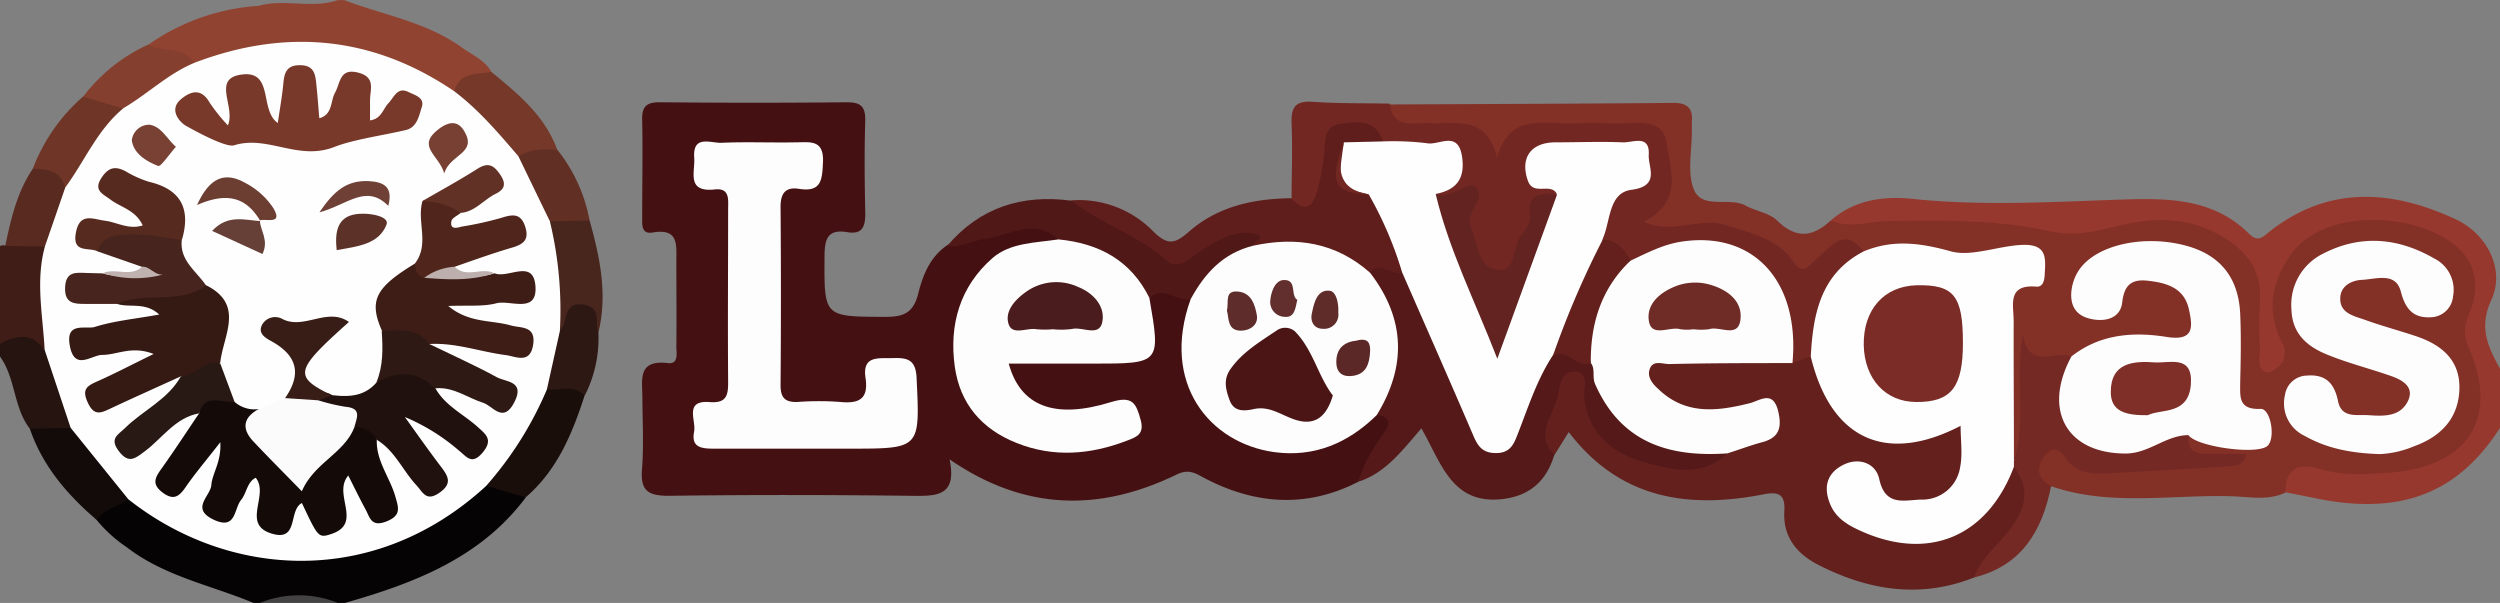 <svg id="Layer_1" data-name="Layer 1" xmlns="http://www.w3.org/2000/svg" viewBox="0 0 384.82 92.81"><rect x="0" y="0" width="384.82" height="92.81" fill="#808080" stroke="none"/><defs><style>.cls-1{fill:#97382e;}.cls-2{fill:#050303;}.cls-3{fill:#914331;}.cls-4{fill:#261410;}.cls-5{fill:#401e17;}.cls-6{fill:#434343;}.cls-7{fill:#451012;}.cls-8{fill:#833027;}.cls-9{fill:#63201d;}.cls-10{fill:#722722;}.cls-11{fill:#541918;}.cls-12{fill:#5f1e1c;}.cls-13{fill:#742924;}.cls-14{fill:#511818;}.cls-15{fill:#1a0e0b;}.cls-16{fill:#753829;}.cls-17{fill:#48251d;}.cls-18{fill:#2e1813;}.cls-19{fill:#612f23;}.cls-20{fill:#6f3628;}.cls-21{fill:#853f2e;}.cls-22{fill:#592b20;}.cls-23{fill:#130b09;}.cls-24{fill:#fefefe;}.cls-25{fill:#fdfdfd;}.cls-26{fill:#fefdfd;}.cls-27{fill:#632320;}.cls-28{fill:#140a08;}.cls-29{fill:#78392a;}.cls-30{fill:#351913;}.cls-31{fill:#3d1d16;}.cls-32{fill:#21110e;}.cls-33{fill:#fbfbfb;}.cls-34{fill:#47241d;}.cls-35{fill:#2f1914;}.cls-36{fill:#50261c;}.cls-37{fill:#572a1f;}.cls-38{fill:#281915;}.cls-39{fill:#381d16;}.cls-40{fill:#623125;}.cls-41{fill:#6c3e32;}.cls-42{fill:#5c3228;}.cls-43{fill:#784032;}.cls-44{fill:#784133;}.cls-45{fill:#663f36;}.cls-46{fill:#6f4136;}.cls-47{fill:#bdafad;}.cls-48{fill:#beb1ae;}.cls-49{fill:#4b1516;}.cls-50{fill:#5b2827;}.cls-51{fill:#5e2c2b;}.cls-52{fill:#602c2a;}.cls-53{fill:#622f2e;}.cls-54{fill:#4b1c1d;}.cls-55{fill:#7c2c26;}.cls-56{fill:#7f2f28;}.cls-57{fill:#6f2c27;}</style></defs><path class="cls-1" d="M384.82,67.8c-6.55,10.2-15.48,13.56-28.63,10.79-1.45-.3-2.91-.58-4.37-.87-1.59-4.22,1.2-5,4.25-4.93,3.31.07,6.6.76,9.94.59A20.49,20.49,0,0,0,376,70.5c4.73-2.93,6.19-6.81,4-11.87-1.5-3.51-2.17-6.74-.83-10.52.91-2.58,0-5.24-2.23-7.22-4.89-4.45-15.84-5-21-.86-4,3.19-5.56,7.33-4.15,12.36.4,1.44,1.07,2.82.79,4.36-.33,1.77-1.33,3.18-3.18,3.37-2.36.25-2.49-1.73-2.74-3.35a34.31,34.31,0,0,1-.14-5c-.06-11.19-8-16.95-18.94-13.84a40.34,40.34,0,0,0-4.74,1.54c-2.29,1-4.43,1.4-6.52-.4a3.25,3.25,0,0,0-2.33-.74c-8.64.65-17.2-1.84-25.85-.65-2.37.32-4.69.47-6.27-1.86,3.67-3.15,8.1-3.73,12.62-3.26,10.71,1.12,21.41.45,32.11.1,7.1-.24,14.07-.2,19.56,5.23,1.45,1.44,2.14.52,3.23-.34,9.08-7.11,18.8-6.4,28.58-1.87,4.86,2.25,7.69,7.75,5.51,12.43-2,4.38-.44,7.31,1.39,10.68Z" transform="translate(0 -1.94)"/><path class="cls-2" d="M39,94.74C32.44,92,25.32,90.66,19.52,86.18A21.36,21.36,0,0,1,14.9,82c.27-3.26,2.75-3.37,5.15-3.61,6.91,3.5,13.59,7.49,21.64,8.2,10.15.9,19.41-1,27.66-7.23,1.7-1.27,3.31-2.78,5.49-3.32,2.32.11,4.83-.23,6.07,2.5-7,9.33-17.24,13.2-27.93,16.24H52a28.89,28.89,0,0,0-12,0Z" transform="translate(0 -1.94)"/><path class="cls-3" d="M22.8,8.84a33.27,33.27,0,0,1,17-6c4-1.14,8.2.49,12.18-.88h1c6.08,2.31,12.68,3.37,18.11,7.29,1.58,1.14,3.48,1.91,4.53,3.71-1.76,1.74-4.07,2.47-6.28,3.38C63.5,14.2,58.13,11,51.73,10.16c-7.43-.95-14.38.89-21.46,2.27C27.79,11.21,24.64,11.37,22.8,8.84Z" transform="translate(0 -1.94)"/><path class="cls-4" d="M4.59,67.93C2.05,64.64,2.42,60.16,0,56.82v-2c2.82-3.47,5.32-2.46,7.69.54,1.54,2.9,2.13,6.17,3.46,9.16.6,1.34.95,2.86-.66,4A5.92,5.92,0,0,1,4.59,67.93Z" transform="translate(0 -1.94)"/><path class="cls-5" d="M6.82,55.84C4.91,53,2.51,53.57,0,54.83v-15a.9.9,0,0,1,.81-.08,5.14,5.14,0,0,1,6.05-.29C7.57,44.94,8.54,50.39,6.82,55.84Z" transform="translate(0 -1.94)"/><path class="cls-6" d="M40,94.74a16,16,0,0,1,12,0Z" transform="translate(0 -1.94)"/><path class="cls-7" d="M209,76.14c-7.87,4-15.66,3.47-23.35-.48-1.45-.75-2.53-1.64-4.48-.7-11.74,5.7-23.29,5.74-35-2.31,1.18,5.69-2,5.66-5.79,5.61-12.48-.15-25-.17-37.42,0-3.23,0-4.4-.79-4.14-4.1.29-3.63.08-7.3.06-11,0-2.74-.8-5.88,3.92-5.33,1.73.2,1.3-1.57,1.31-2.61.05-4.32,0-8.64,0-13,0-2.58.41-5.18-3.65-4.49-1.78.3-1.6-1.23-1.61-2.36,0-5,.1-10,0-14.95-.07-2.27.82-2.76,2.9-2.74q14.22.15,28.44,0c2,0,3,.35,3,2.69-.15,4.81-.1,9.63,0,14.44,0,2-.44,3.25-2.73,2.87-2.9-.48-3.52.83-3.54,3.56-.06,9.51-.17,9.42,9.16,9.48,2.83,0,4.47-.42,5.27-3.62.68-2.75,1.82-5.67,4.49-7.44a28.36,28.36,0,0,1,12.79-3.74c2.08-.1,4.1-.14,4.59,2.56-.78,1.31-2.16,1.53-3.45,1.71-8.56,1.16-12.84,10.26-11.12,18.79,1.44,7.15,9.78,12.23,17.85,11a22.81,22.81,0,0,0,4.83-1.22c1.1-.43,2.38-1,2.06-2.41-.36-1.56-1.78-1.21-2.9-1A22.76,22.76,0,0,1,163,66a10.93,10.93,0,0,1-6-2.24c-1.58-1.32-3-2.94-2.41-5.12s2.83-2,4.61-2.07c4-.15,8,0,12-.07,5.18-.08,5.38-.3,4.91-5.42a7.46,7.46,0,0,1,.15-3.45c2.07-2.74,4.32-1.46,6.56-.31,1.51,1.57.84,3.41.64,5.19-.72,6.43.8,12,6.74,15.4,6.22,3.62,12.34,3.37,18.2-.94a7.92,7.92,0,0,1,3.47-1.86c3.15.2,2.89,2.1,2,4.2C212.81,71.94,210.85,74,209,76.14Z" transform="translate(0 -1.94)"/><path class="cls-8" d="M281.82,35.85c2.9,1.35,5.79.17,8.7.12,8.27-.12,16.88-.24,24.67,1.5,5.3,1.18,8.88-.49,13.24-1.26,5-.89,9.83-.35,14.27,2.53,3.49,2.27,5.45,5.18,5.17,9.47a68.94,68.94,0,0,0,0,7.47c.06,1.22-.66,2.78.89,3.55.38.19,1.23-.26,1.69-.63a2.93,2.93,0,0,0,.78-4c-2.25-4.55-1.75-8.64,1.06-13,5.24-8.25,21.15-6.93,26.67-.9,2.45,2.68,2.52,6.09,1.18,9.36-.72,1.76-1.09,3.18-.24,5.12,5,11.28,0,18.88-12.92,19.58-3.27.17-6.57.41-9.88-.63-2.91-.92-5.4-.32-5.28,3.62-2.68,1.29-5.55.66-8.29.58-9.26-.29-18.66,1.59-27.76-1.53-3.29-.38-3.08-2.49-2.1-4.65s2.87-2.27,4.54-1c3.18,2.44,6.81,2.56,10.42,2.18,5.25-.55,10.52-.44,13.45-.52-3.76.63-4.92.18-6-3.62.47-1.54,1.44-1.61,2.66-.87a8.28,8.28,0,0,0,4.78,1.12c1.43-.08,3.3.45,4-1.2s-1.23-2-2.18-2.79C343.53,64,343.59,62,343.52,60c-.14-3.48.18-7-.2-10.43-.52-4.71-3.39-7.42-7.84-8.54-4.91-1.23-9.62-.89-13.47,2.77-1.32,1.26-2.22,3.31-.34,4.78s2.9-.14,4-1.55c3-3.81,7.25-4.06,10.49-.74a6,6,0,0,1,1.56,6c-.59,2.45-2.62,2.87-4.66,2.85-4.69-.05-9.28.3-13.59,2.33-2.38.06-4.86,1.73-7.29-.62-.1,4.27.21,8.34-.15,12.38-.12,1.46.4,4-2.64,3.32-1.94-8-.75-16.13-.68-24.21A4.24,4.24,0,0,1,310.67,45c.86-.65,2.39-1.16,1.66-2.61a2.6,2.6,0,0,0-3.12-1c-7.35,2.46-14.67-2-22,0-2.42-1.35-4.5-.55-6.27,1.21-2.21,2.18-4.14,2.13-6.41,0-4.36-4.2-9.71-5.4-15.6-4.57a11.61,11.61,0,0,1-3.48.07c-2.24-.38-3.46-1.3-1.85-3.65a11.82,11.82,0,0,0,1.3-2.12c2.56-6.25.26-9.89-6.33-10-3.32,0-6.65,0-10,0-2.22,0-4.24.17-5.73,2.22-.89,1.21-2.57,2.48-3.77,1-3-3.8-7.05-2.94-10.94-3.32-2.36-.24-5.34-.3-4.27-4.21,14.59-.07,29.17-.11,43.76-.24,2.22,0,3,.93,2.8,3,0,.5,0,1,0,1.49,0,3-.73,6.29.32,8.85,1.3,3.13,5.45,1.07,8,2.49,1.58.86,3.69,1.12,4.86,2.33C276.56,38.78,279.09,38.41,281.82,35.85Z" transform="translate(0 -1.94)"/><path class="cls-9" d="M303.88,90.83c-8.28,3.28-16.23,2-23.91-1.9-3.29-1.66-5.55-4.28-5.31-8.27.14-2.5-.7-3.12-3.19-2.63-11.63,2.28-22.14.72-30-9.58L239.26,72c-2.81,0-2.47-2.12-2.36-3.77a19.85,19.85,0,0,1,2.34-7.54c.7-1.39,1.68-2.59,3.45-2.33s2.09,1.86,2.44,3.33c2.33,9.65,11.3,13.76,20.23,9.28,1.91-1.68,6.62-1.33,6-4.09-.75-3.09-4.51-.37-6.92-.57-3.54-.29-6.93-.54-9.51-3.33-1.16-1.25-2.11-2.65-1.38-4.44s2.27-1.84,3.74-1.92c5.94-.32,11.89,0,17.83-.23,1.28-.09,2.58-.53,3.82.14,1.61,1.56,2,3.78,3,5.66,3.24,5.93,9.29,8.18,15.64,5.74C302.19,66.1,303.42,67,303,72c-.28,3.64-1.85,6.52-5.53,7.45-3.39.86-7,1.53-9.2-2.49-1-1.79-2.55-3-4.4-1.24s-.88,3.75.79,5.11c5.26,4.29,18.06,5.58,22.64-3.51.67-1.33,1.1-2.81,2.42-3.71,4,1.7,3.29,4.8,2.09,7.79C310.25,85.38,307,88.07,303.88,90.83Z" transform="translate(0 -1.94)"/><path class="cls-10" d="M278.73,56.83l-2.84,1c-1.44-1.44-1.2-3.32-1.35-5.1-.78-8.9-8.64-14.25-17.22-11.76-2,.59-3.9,1.86-6.16,1.48a10,10,0,0,1-4.75-3.79c-.5-3.63,1-6.4,3.81-8.55,1.07-.82,2.27-1.62,1.84-3.18-.53-1.91-2.26-1.65-3.7-1.69-2.65-.07-5.3-.08-7.94,0-1.45.05-3.19-.15-3.72,1.7s1.21,2.45,2.4,3.25a1.87,1.87,0,0,1,1,1.61c-2.37.71-4,2-3.79,4.78a3.5,3.5,0,0,1-.75,1.83c-1.54,2.45-1.46,6.76-6.06,5.84-2.35-.48-4.63-6.26-4.09-9.52a20.56,20.56,0,0,1,1.48-3.63c-2.17,2-4,2.36-6.06.9,3.49-6.34,3.5-6.35-4.25-6.82a9.82,9.82,0,0,1-3.82-.75c-5.27-3.58-6.55-3.05-7.89,3.14-.38,1.74-.33,3.72-1.5,5.12-1.44,1.7-3.23,3.63-4.56-.21,0-3.8.17-7.6,0-11.4-.09-2.42.39-3.67,3.21-3.47,4,.28,7.92.2,11.89.28.58,4.13,3.83,2.82,6.25,3,3.95.23,8.61-1.34,10.26,5.29,2-6.72,6.9-5.16,11.19-5.24,2.32-.05,4.65-.08,7,0,3,.12,7.31-1.11,7.92,3S259.11,33,253,36.07c4.64,2.06,8.73-.85,12.91.58,3.81,1.3,7.66,2,10.1,5.53,1.66,2.38,2.37.55,3.71-.48,2-1.57,4.11-5.08,7.11-1.07C282.5,45.21,280.84,51.13,278.73,56.83Z" transform="translate(0 -1.94)"/><path class="cls-11" d="M265.88,71.73c-4.12,3.89-9,2.45-13.35,1.17-4.53-1.34-8.07-4.43-8.67-9.76-.16-1.44,1-3.85-1.53-4-2-.1-2.24,2.17-2.55,3.71-.58,3-3.69,5.87-.52,9.07-1.2,4.08-3.85,6.42-8.16,6.86-7.69.77-9.26-5.65-12.31-10.9-3,3.46-5.53,6.89-9.76,8.23a25.56,25.56,0,0,1,3.52-6.85c.68-1.08,2.55-2.9-.65-3.49-.61-1.17-.14-2.27.29-3.35,2.19-5.59,2.1-11-1.14-16.24a4.09,4.09,0,0,1-.64-2.37c1.48-2.88,3.47-1.3,5.36-.62,4.26,6,6.84,12.8,9.71,19.5,1.12,2.61,1.4,6.89,4.67,7,3.56.1,3.18-4.42,4.53-6.89,1.18-2.18,1.85-4.63,3.7-6.43,2.76-1.88,4.78,0,6.91,1.35,3.3,8.32,8.94,13.34,18.41,13A2.82,2.82,0,0,1,265.88,71.73Z" transform="translate(0 -1.94)"/><path class="cls-12" d="M215.82,43.85c-1.64.69-3.3-1.83-4.93,0a1.71,1.71,0,0,1-1.43.06c-5-3.17-10.62-3.84-16.38-3.77-1.05-.16.7-1.72-.6-1.45a24.52,24.52,0,0,0-8.12,3.59c-2.14,1.35-4.46,1.75-6.51.12a53.11,53.11,0,0,0-11.46-6.87c-1-.47-2-1.3-1.47-2.75a16,16,0,0,1,12.62,4.8c2.26,2.24,3.39,1.83,5.5,0,4.44-3.89,9.94-5.06,15.73-5.13,2.15,2.45,3.36,1.17,4-1.15a35.06,35.06,0,0,0,1.06-5.75c.22-1.94-.15-4.19,2.57-4.57s5.35-.63,6.47,2.72c-1.09,1.58-3,1.18-4.44,1.86-3.27,3.91,0,4.76,2.74,5.85C214,35.12,216.63,38.85,215.82,43.85Z" transform="translate(0 -1.94)"/><path class="cls-13" d="M303.88,90.83c.81-2.46,2.69-4.12,4.34-6,2.85-3.24,5-6.75,1.8-11-.26-.23-.34-.46-.25-.68s.18-.33.27-.33c1.95-6.2.06-12.64,1.36-19.41.8,5.64,5,2.3,7.45,3.43.58,1,.19,1.91,0,2.87-1.52,8.1,3.63,12.56,11.65,10.2,2-.6,3.92-2.82,6.36-1-.23,2.17.83,3,2.91,2.92s4,0,6,0c-.37,1.71-1.62,1.81-2.63,1.88-6.25.42-12.51.75-18.77,1.08-2.17.12-4.24.06-5.94-1.77-.83-.89-1.81-3.05-3.48-1.16-1.52,1.71-1.64,3.62.77,4.92C314.36,83.62,311.23,89,303.88,90.83Z" transform="translate(0 -1.94)"/><path class="cls-14" d="M164.92,32.83c4.59,3.6,10.34,5.33,14.76,9.27,1.66,1.48,3.33-.36,4.81-1.31,2.65-1.7,5.37-3.55,8.65-2.85,2.08.45-.29,1.14-.23,1.78-3.41,2.52-6.13,5.84-9.64,8.24-2.13.61-4.18-2.3-6.34-.14-3.71-1.06-4.77-5.65-8.81-6.44-1.84-.37-3.9-.87-5.2-2.59-3.74-3.44-7.64-.54-11.39-.06-1.88.24-3.69,1.35-5.74,1.07C150.84,33.85,157.32,31.82,164.92,32.83Z" transform="translate(0 -1.94)"/><path class="cls-15" d="M80.91,78.5l-6.12-1.79a56.26,56.26,0,0,1,9.87-15.77c2-.14,4.48-1.3,5.32,1.91C88.08,68.72,85.76,74.34,80.91,78.5Z" transform="translate(0 -1.94)"/><path class="cls-16" d="M69.94,16c.8-3.05,3.49-2.57,5.68-3,4.11,3.37,8.25,6.73,10.16,12-1.58,1.51-3.62,1.45-5.58,1.67A29.61,29.61,0,0,1,69.94,16Z" transform="translate(0 -1.94)"/><path class="cls-17" d="M90.76,35.89c1.58,5.65,2.79,11.33,1.35,17.23-1.41-1.34-2.6-3.67-4.75-.74-.73,1-1.66.69-2.23-.43-.5-5.41-1.86-10.79-.41-16.25A4.58,4.58,0,0,1,90.76,35.89Z" transform="translate(0 -1.94)"/><path class="cls-18" d="M86.18,52.85c1.34-1.23.31-4.61,3.77-4,2.75.5,1.53,2.79,2.16,4.25A19.44,19.44,0,0,1,90,62.85c-1.67-1.84-3.87-.72-5.81-1C83,58.43,83.92,55.49,86.18,52.85Z" transform="translate(0 -1.94)"/><path class="cls-19" d="M90.76,35.89,84.64,36a11.94,11.94,0,0,1-4.84-10c1.85-1.13,3.91-1.14,6-1A24.79,24.79,0,0,1,90.76,35.89Z" transform="translate(0 -1.94)"/><path class="cls-20" d="M5.06,27.89a27.78,27.78,0,0,1,7.72-11.08,5.32,5.32,0,0,1,6.4,1.36,34.4,34.4,0,0,1-8.9,13A23.19,23.19,0,0,1,5.06,27.89Z" transform="translate(0 -1.94)"/><path class="cls-21" d="M19,18.66l-6.19-1.85a26.09,26.09,0,0,1,10-8c2.31,1.15,5.41.27,7.18,2.81C26.89,14.9,23.84,18.2,19,18.66Z" transform="translate(0 -1.94)"/><path class="cls-22" d="M5.06,27.89c2.19.11,4.38.22,4.94,3,.33,3.46,0,6.71-3.11,9L.81,39.78C1.68,35.62,2.62,31.49,5.06,27.89Z" transform="translate(0 -1.94)"/><path class="cls-23" d="M4.59,67.93l6.28-.12c3.73,3,8,5.69,8.88,11C18.22,80,16,80.18,14.9,82,10.36,78.09,6.55,73.69,4.59,67.93Z" transform="translate(0 -1.94)"/><path class="cls-24" d="M19.75,78.79l-8.88-11-4-12c-.27-5.33-1.44-10.65.07-16q1.56-4.5,3.11-9c3-4.06,4.94-8.92,9-12.23,3.75-2.21,6.91-5.35,11-7C44,6.28,57.39,7.46,69.94,16c3.76,2.85,6.8,6.42,9.86,10l4.84,10a58.18,58.18,0,0,1,1.54,16.89l-2,9a54.38,54.38,0,0,1-9.38,14.88C57.57,92.59,35.09,90.93,19.75,78.79Z" transform="translate(0 -1.94)"/><path class="cls-25" d="M123.84,71c-4.66,0-9.31,0-14,0-1.9,0-3.46-.2-3-2.6.36-1.71-1.6-4.88,2.39-4.57,2.71.22,2.87-1.16,2.85-3.26-.07-8.8,0-17.6,0-26.4,0-1.45.31-3.33-2.05-3.07-4.45.48-3-2.73-3.17-4.88-.26-3.59,2.54-2.23,4.18-2.3,3.81-.17,7.64,0,11.47-.07,2.15,0,4.33-.49,4.17,3.06-.13,2.67-.21,4.65-3.67,4.1-2.18-.35-2.88.77-2.86,2.87q.11,13.7,0,27.39c0,2,.81,2.62,2.67,2.54a43.79,43.79,0,0,1,6.48,0c2.89.29,4.42-.41,3.93-3.69-.53-3.49,2-3,4.18-3.06s3.56.15,3.68,3.08C141.6,71,141.73,71,130.82,71Z" transform="translate(0 -1.94)"/><path class="cls-25" d="M183.27,48c2.18-4,5-7.1,9.64-8.24,6.65-1.44,12.75-.49,18,4.18,5.41,7.06,5.64,14.37,1,21.9-4.37,4.28-9.53,6.52-15.72,5.7C186.17,70.18,178.63,60.92,183.27,48Z" transform="translate(0 -1.94)"/><path class="cls-26" d="M162.92,38.79c6.23.6,11.15,3.22,14,9,1.75,10.12,1.75,10.12-8.71,10.12H155.27c1.79,6.54,7,8.64,15.79,5.91,3.29-1,3.83.21,4.53,2.8.59,2.2-.72,2.61-2.12,3.15-5.62,2.16-11.31,2.63-17,.35-5.38-2.14-8.72-6.05-9.51-11.8-.88-6.46.83-12.28,5.79-16.64C155.51,39.27,159.39,39.33,162.92,38.79Z" transform="translate(0 -1.94)"/><path class="cls-24" d="M310,72.79l0,1c-4.08,10.82-13.19,14.62-23.68,9.83-2-.91-3.81-2-4.66-4.21-1-2.55-.42-4.62,2-5.88s5.07-.34,5.61,2.15c.92,4.27,3.86,3.23,6.45,3.16a5.87,5.87,0,0,0,6-5c.4-2,.07-4.17.07-6.35-11.57,6-20,2-23.06-10.65.35-6.58,1.51-12.75,8.13-16.2,4.51-1.88,8.73-1.32,13.48,0,3.12.84,7.12-.81,10.81-1,4.07-.2,3.72,2.09,3.58,4.66-.05.9-.3,1.84-1.29,1.76-4.56-.38-3.47,2.89-3.48,5.33C309.94,58.51,310,65.65,310,72.79Z" transform="translate(0 -1.94)"/><path class="cls-26" d="M336.87,68.92c-3.48,0-6.05,2.83-9.69,2.83-9,0-12.83-6.62-8.33-14.94,4.39-3.46,9.52-3.83,14.7-3,4.19.65,4-1.52,3.38-4.28-.71-3.19-3.26-4-6-4.34-2.45-.34-3.92.24-4.26,3.29-.29,2.55-2.77,3.1-5.12,2.48s-3-2.46-2.64-4.66A7.3,7.3,0,0,1,320,43.53c2.61-3.9,10-5.55,16.57-3.75,5.21,1.44,8,4.91,8.26,10.48.15,3.49.09,7,0,10.48,0,2.21-.35,4.29,3.13,4.14,1.58-.07,2.35,4.53,1.07,5.69C347.49,72,338.12,70.73,336.87,68.92Z" transform="translate(0 -1.94)"/><path class="cls-25" d="M366.34,71.84c-4.85-.15-8.38-1-11.62-2.82a5.53,5.53,0,0,1-3-6.27,3.49,3.49,0,0,1,3.43-3c2.84-.22,4.19,1.2,4.74,3.94s3,2,4.86,2.17c2.17.15,4.59.21,5.8-2s-.55-3.34-2.38-4c-3.28-1.16-6.68-2-9.91-3.32-3.05-1.22-5.42-3.17-5.54-6.93A8.76,8.76,0,0,1,357.56,41c5.78-3,11.57-2.48,17.12.72a5.38,5.38,0,0,1,2.91,5.85,3.52,3.52,0,0,1-3.33,3.2c-2.76.18-4-1.2-4.72-4-.81-3-3.82-1.85-6-1.75-1.55.07-3.14.92-3.29,2.55-.26,2.64,2.14,3,4,3.68,2.5.89,5.07,1.58,7.59,2.42,3.95,1.31,6.87,3.67,6.73,8.18s-2.87,7.31-7,8.79A15.32,15.32,0,0,1,366.34,71.84Z" transform="translate(0 -1.94)"/><path class="cls-26" d="M265.88,71.73c-9,.61-16.35-1.65-20.34-10.65-.51-1.15.07-2.3-.66-3.26A12.8,12.8,0,0,1,251,42.06c2.52-1.19,5-2.49,7.8-2.92,11.13-1.7,18.29,6.1,17.11,18.69-6.32,0-12.65,0-19,.15-1,0-2.52-.7-3,.85-.38,1.23.54,2.26,1.36,3,4.16,4,9,3.44,14,2.19,1.67-.41,3.68-2.14,4.47,1.34.61,2.68-.07,4.07-2.72,4.71C269.32,70.54,267.61,71.19,265.88,71.73Z" transform="translate(0 -1.94)"/><path class="cls-24" d="M215.82,43.85a56.8,56.8,0,0,0-5.14-12c-4.83-1.13-4.83-1.13-3.82-8l6-.14a42.9,42.9,0,0,1,6.82.28c1.82.35,4.73-2,5.36,2,.53,3.43-.83,5.18-4.06,5.81,4.38,7.39,6.55,15.71,9.53,22.33.44-3.88,2.7-8.29,4.28-12.82,1.16-3.33,1.53-7.22,4.86-9.5-.93-1.84-3.62.36-4.47-2.06-1.21-3.44.39-5.87,4.19-5.9,3.48,0,7-.14,10.42,0,1.47.08,4.18-1.29,4,1.9-.13,1.94,1.85,4.82-2.68,5.41-3.53.47-3.19,4.81-4.4,7.52-.95,6.7-4,12.49-7.71,18-2.42,3.71-3.75,7.9-5.35,12-.59,1.52-1.11,3-3.37,3-2.11,0-2.81-1.08-3.52-2.75C223.18,60.58,219.48,52.23,215.82,43.85Z" transform="translate(0 -1.94)"/><path class="cls-27" d="M239.68,31.88l-9.2,25.28c-3.5-9-7.45-16.79-9.47-25.29,2.33.76,4.88-2,5.91-1.26,2.33,1.64-1.56,3.93-.52,6.26s1.06,6,3.71,6.56c3.47.78,2.59-3.46,4-5.2.71-.86,1.57-2.13,1.43-3.08C235,31.42,237.41,31.82,239.68,31.88Z" transform="translate(0 -1.94)"/><path class="cls-9" d="M239,56.81a139.36,139.36,0,0,1,7.71-18c2.16.12,3.37,1.48,4.26,3.26-4.51,4.3-6.17,9.7-6.1,15.76C242.7,58.76,241.28,55.34,239,56.81Z" transform="translate(0 -1.94)"/><path class="cls-10" d="M206.86,23.88c-.93,3.72-1.2,7.12,3.82,8C205.31,31.68,204.53,30,206.86,23.88Z" transform="translate(0 -1.94)"/><path class="cls-28" d="M58,69.64c-.12,3.25,2,5.76,2.85,8.71.47,1.68,1,2.92-1.36,3.85s-2.55-.61-3.21-1.83c-.91-1.67-1.74-3.39-2.67-5.23-2.49,2.88,2.35,7.36-2.62,9-2,.67-2.06.44-4.52-4.77-2.08,1.06-.49,5.79-4.38,4.78-5.17-1.34-.54-6-2.73-8.67-1.34.66-1.38,2.35-2.26,3.43-1.12,1.38-.72,4.7-4.26,3s-.44-3.6-.31-5.3c.15-1.87,1.57-3.56,1.38-6.6C31.71,72.84,30,74.84,28.52,77c-1,1.44-1.88,2-3.55.71s-1.06-2.3-.12-3.62c2-2.8,3.87-5.68,5.8-8.52.33-5.18,3.18-2.58,5.46-1.77a4.6,4.6,0,0,0,3.73,1.1c.64,1.5-.42,3.09.56,4.71,3,4.88,6.32,5.37,10.3,1.34,1.36-1.37,2.29-3.26,4.38-3.81C56.77,67.12,58.09,67.56,58,69.64Z" transform="translate(0 -1.94)"/><path class="cls-29" d="M35.08,21.24c1.24-2.91-2.59-7.29,2.24-7.84s2.6,5.51,5.44,7.47c.3-2.09.68-4.16.87-6.24.16-1.75.7-2.73,2.73-2.65,1.86.08,2.15,1.24,2.3,2.61.2,1.82.33,3.64.49,5.55,2.09-.57,1.69-2.63,2.43-3.95.83-1.48.67-3.79,3.52-3.08s1.82,2.7,1.86,4.41c0,1,0,1.92,0,2.95,1.75-.22,2-1.78,2.86-2.68s1.35-2.55,3.09-1.67c1,.49,2.52.85,2,2.36-.43,1.34-.73,3.08-2.45,3.48-3.69.86-8,1.44-10.94,2.58-5.64,2.23-10.28-1.86-15.5-.23-1.09.34-5-1.65-7.38-3-.88-.48-2.78-2.44-.76-4.12,1.57-1.3,3.16-1.67,4.43.61A27.38,27.38,0,0,0,35.08,21.24Z" transform="translate(0 -1.94)"/><path class="cls-30" d="M27.84,59.87c-3.6,1.64-7.22,3.26-10.81,4.94-1.44.68-2.51,1.24-3.49-.84s-.21-2.6,1.42-3.32c2.66-1.18,5.24-2.54,8.69-4.22-3.37-1.33-5.63.15-7.91.14-1.66,0-4.29,2.56-5-1.46-.67-3.73,2.49-2.42,3.86-2.85,3-.94,6.17-1.23,9.91-1.9-2.14-2-4.56-1-6.48-1.64a1.75,1.75,0,0,1,1.88-1.87c4-.16,7.82-1.42,11.82-1,6,3,2.61,7.74,2.17,11.93C32.11,59.18,30.57,61.27,27.84,59.87Z" transform="translate(0 -1.94)"/><path class="cls-31" d="M76.11,44c2.09.88,6-2.31,6.31,2s-3.89,2.07-6,2.62-4.47.29-7.42.42c3.21,2.67,6.63,2.13,9.65,3,1.54.43,3.89,0,3.41,3s-2.71,1.75-4.2,1.56c-3.91-.5-7.69-1.93-11.71-1.71a12.94,12.94,0,0,1-7.34-2c-2.06-4.65-1.08-6.66,5.08-10.39a9.39,9.39,0,0,0,2.63.94C69.69,43.86,72.83,45.1,76.11,44Z" transform="translate(0 -1.94)"/><path class="cls-32" d="M58,69.64a3.74,3.74,0,0,0-3.36-2c-1.53-2-4.75-1.69-5.85-4.28.52-1.18,1.34-1.2,2.33-.6,2.57.31,5,.22,6.88-2,4-3.52,6.37-3.29,9,.91,1.48,2.69,4.3,4,6.45,5.92,1.31,1.19,2.52,2,.85,4s-2.47.64-3.63-.27a31,31,0,0,0-8.35-5.19c1.84,2.56,3.65,5.14,5.56,7.65,1.11,1.46,1.79,2.59-.23,4s-2.52,0-3.5-1.09C62,74.4,60.79,71.32,58,69.64Z" transform="translate(0 -1.94)"/><path class="cls-33" d="M49,63.56a28.47,28.47,0,0,0,4.21,1c2.58.23,1.65,1.77,1.35,3.12-1.56,4.06-6.18,5.46-8.1,9.88-2.68-2.75-5.1-5.16-7.44-7.65-1.85-1.95-1.62-3.68.79-5l4.07-1.64C45.75,61.25,47.43,61.79,49,63.56Z" transform="translate(0 -1.94)"/><path class="cls-34" d="M31.73,45.9c-4.14,3-9.35.85-13.7,2.82-1.63,0-3.26,0-4.89,0s-3.22,0-3.12-2.53,1.71-2.29,3.35-2.23l2.45.06c2.57.82,5.25-.07,7.73.34-.35-.49-1.28-.61-1.68-1.34L15,40.63c-1-1.76.31-2.74,1.56-2.85,3.84-.32,7.89-2,11.42,1.08C27.61,42.07,30.25,43.68,31.73,45.9Z" transform="translate(0 -1.94)"/><path class="cls-35" d="M66.93,61.72c-2.74-2.82-5.78-2.68-9-.91,1.08-2.55,1-5.23.83-7.91,2.65-.09,5.42-.61,7.34,2,3.47,1.69,7,3.26,10.39,5.11,1.37.75,4.39.55,2.67,3.87s-3.31.52-4.79.06C71.91,63.17,69.74,61.41,66.93,61.72Z" transform="translate(0 -1.94)"/><path class="cls-36" d="M65.3,44.7c-1.18-.27-1.32-1.22-1.44-2.19,2.32-3,.25-6.47,1.17-9.61,2.44-.95,4.7-1.29,5.9,1.81-.5.42-1.34.76-1.44,1.26-.28,1.44,1,1,1.58.85a51.35,51.35,0,0,0,6.28-1.4c1.66-.52,2.83-.59,3.48,1.37.75,2.27-.49,2.84-2.33,3.36C75.65,41,72.86,42,70,43,68.78,44.4,66.84,44,65.3,44.7Z" transform="translate(0 -1.94)"/><path class="cls-37" d="M28,38.86c-2.75-.31-5.51-1-8.23-.83-1.72.09-4.09.1-4.75,2.6-1.34-.67-3.93.35-3.34-2.86s2.66-2.08,4.5-1.85,3.61,1.41,5.79.72c-1.09-2.38-3.41-2.78-5-4-1.16-.88-2.66-1.38-1.3-3.4,1.09-1.62,2.15-1.73,3.69-.92a16.27,16.27,0,0,0,3.6,1.61C27.88,31.09,29.4,34.12,28,38.86Z" transform="translate(0 -1.94)"/><path class="cls-38" d="M27.84,59.87c2.26,0,3.61-2.62,6.06-2q1.1,3,2.21,5.93c-2,.21-4.51-1.44-5.47,1.77C27,66.21,25,69.38,22.3,71.4c-1.46,1.09-2.48,2-4,0s-.1-2.53.95-3.58C22,65.11,25.84,63.46,27.84,59.87Z" transform="translate(0 -1.94)"/><path class="cls-39" d="M49,63.56l-5.12-.34c2.56-3.66,1.91-6.5-2-8.7-.82-.46-2.3-1.17-1.53-2.6A2.29,2.29,0,0,1,43.39,51c3.36,1.82,7-1.86,10.32.5-8.39,7.51-8.58,8.35-2.64,11.29Z" transform="translate(0 -1.94)"/><path class="cls-40" d="M70.93,34.71A10.44,10.44,0,0,0,65,32.9c2.85-1.65,5.74-3.23,8.53-5,1.7-1.06,2.54-.46,3.52,1,1.09,1.65.32,2.38-1,3C74.33,32.85,73,34.55,70.93,34.71Z" transform="translate(0 -1.94)"/><path class="cls-41" d="M40.1,36c-2-3.39-4.78-4.7-9.77-2.5,2.1-4.63,4.59-5,7.45-3.39A11.53,11.53,0,0,1,42.09,34c1.47,2.53-1,1.58-2.09,1.85Z" transform="translate(0 -1.94)"/><path class="cls-42" d="M51.83,40.44c-.44-3.72.64-5.68,4.2-5.6,1.49,0,3.9.53,3.47,1.66C58.32,39.57,55,39.87,51.83,40.44Z" transform="translate(0 -1.94)"/><path class="cls-43" d="M68.38,28.62c-.83-2.86-4.36-4.13-.86-6.81,1.77-1.35,3.11-1.2,4,.42C73.44,25.58,69.26,25.67,68.38,28.62Z" transform="translate(0 -1.94)"/><path class="cls-44" d="M27.08,24.54c-1.1,1.22-2.32,3.1-2.74,2.94-1.81-.7-3.77-1.89-4.05-3.94A2.69,2.69,0,0,1,23,21.14C24.82,21.4,25.65,23.26,27.08,24.54Z" transform="translate(0 -1.94)"/><path class="cls-45" d="M40,35.88c.06,1.6,1.43,3,.4,5.16l-7.75-3.56c2.41-2.58,5-1.67,7.45-1.5Z" transform="translate(0 -1.94)"/><path class="cls-46" d="M59.77,33.63c-3.39-3.43-6.22-.21-10.6,1,2.29-3.43,4.29-4.91,7.47-4.82C59,29.93,60.56,30.61,59.77,33.63Z" transform="translate(0 -1.94)"/><path class="cls-47" d="M65.3,44.7A8.67,8.67,0,0,1,70,43c1.77,1.83,4.16,0,6.07,1C72.57,45.2,68.94,45,65.3,44.7Z" transform="translate(0 -1.94)"/><path class="cls-48" d="M21.87,43c1.21-.09,1.9,1.33,3.23,1.2a16.64,16.64,0,0,1-9.28-.2C17.74,43.1,20.07,44.67,21.87,43Z" transform="translate(0 -1.94)"/><path class="cls-49" d="M205.16,62.81c-1,3.41-2.88,4.79-6.06,3.65-2-.72-3.79-2.07-6.11-1.55-1.52.33-3.07.43-3.73-1.4-.56-1.54-1-3.09.1-4.69,1.84-2.66,4.54-4.24,7.14-6a2.3,2.3,0,0,1,2.82.12C202.15,55.82,202.88,59.86,205.16,62.81Z" transform="translate(0 -1.94)"/><path class="cls-50" d="M208.81,54.37c1.84-.51,2.17.46,2.08,1.79-.11,1.71-.54,3.29-2.55,3.62-1.49.25-2.6-.31-2.64-2C205.64,55.57,206.92,54.56,208.81,54.37Z" transform="translate(0 -1.94)"/><path class="cls-51" d="M188.86,49.74c.32-1.3-.45-3.17,1.79-2.91,2,.23,2.53,2.05,2.81,3.61s-1.13,2.41-2.46,2.4C188.91,52.83,189.18,50.94,188.86,49.74Z" transform="translate(0 -1.94)"/><path class="cls-52" d="M206,50.06a2.19,2.19,0,0,1-2.38,2.49c-1.34,0-2-1.12-1.67-2.45.33-1.58.79-3.58,2.68-3.41C205.72,46.78,206.07,48.66,206,50.06Z" transform="translate(0 -1.94)"/><path class="cls-53" d="M199.69,48.08c-.31,1.4-.43,2.78-1.94,2.63a2.28,2.28,0,0,1-2.2-2.66c.15-1.33.76-2.92,2-3C199.74,44.93,198.57,47.44,199.69,48.08Z" transform="translate(0 -1.94)"/><path class="cls-54" d="M162.05,52.62a13.67,13.67,0,0,1-2.48,0c-1.5-.29-3.8,1.07-4.35-.9S156.31,48,158,46.82a8,8,0,0,1,8-.69c2.28.92,4.14,2.93,3.68,5.34s-3.07.71-4.67,1.11A12.79,12.79,0,0,1,162.05,52.62Z" transform="translate(0 -1.94)"/><path class="cls-55" d="M302.15,54.7c0,6.85-1.79,9.14-7.15,9.12-4.77,0-8-3.54-8.12-8.75C286.8,49.59,290,46,295,45.85,300.76,45.73,302.14,47.44,302.15,54.7Z" transform="translate(0 -1.94)"/><path class="cls-56" d="M330.61,65.85c-3.39.05-5.74-.56-5.7-3.61,0-4.47,3.46-4.76,6.75-4.52,2.29.16,5.9-1.23,5.58,3.35C336.89,65.9,332.63,64.82,330.61,65.85Z" transform="translate(0 -1.94)"/><path class="cls-57" d="M260.67,52.62a7.19,7.19,0,0,1-2,0c-1.67-.5-4.53,1.39-4.88-1.39-.34-2.62,1.89-4.41,4.37-5.32a8.34,8.34,0,0,1,5.36-.06c2.56.81,4.69,2.52,4.39,5.23-.32,3-3.16,1-4.81,1.53A9.58,9.58,0,0,1,260.67,52.62Z" transform="translate(0 -1.94)"/></svg>